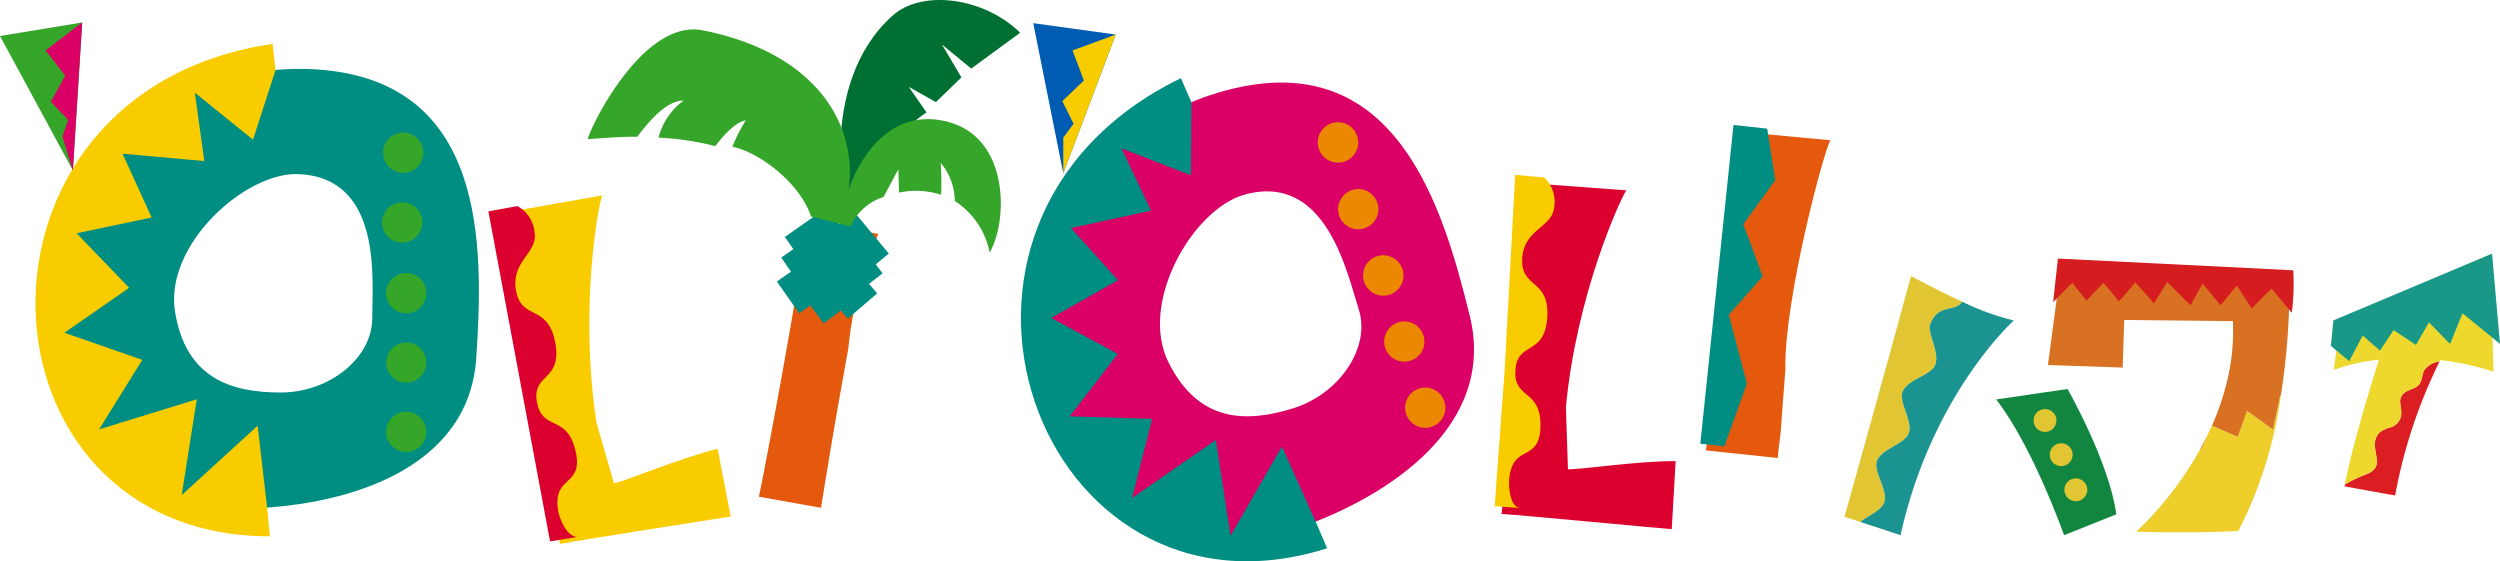 <svg xmlns="http://www.w3.org/2000/svg" xmlns:xlink="http://www.w3.org/1999/xlink" width="257.546" height="57.822" viewBox="0 0 257.546 57.822"><defs><clipPath id="a"><rect width="257.546" height="57.822" fill="none"/></clipPath></defs><g transform="translate(0 0)"><g clip-path="url(#a)"><path d="M169.348,90.1c-.854.155-15.077,2.339-17.591,2.828-.264-2.6-2.2-12.906-2.43-14.058l-1.2-6.423c-.14-.765-2.473-12.639-2.731-13.527l10.706-1.9c-.42,1.132-2.371,11.8-.573,23.428l1.791,6.244c1.04-.2,6.982-2.671,10.679-3.566Z" transform="translate(-94.072 -36.892)" fill="#f9cc00"/><path d="M145.525,60.151a3.433,3.433,0,0,1,1.77,2.684c.4,2.151-2.485,2.95-1.9,6.07.593,3.084,3.273,1.286,4.033,5.309.755,4.006-2.452,3.132-1.879,6.17.586,3.058,3.252,1.113,4.034,5.316.637,3.4-2.554,2.164-1.821,6.028,0,0,.563,2.327,1.888,2.511l-2.756.453-6.354-34Z" transform="translate(-92.228 -38.919)" fill="#db002e"/><path d="M455.755,89c-.873-.041-15.029-1.411-17.536-1.561.373-2.555,1.014-12.9,1.084-14.069l.389-6.421c.056-.775.707-12.71.682-13.645l10.7.795c-.664,1-5.127,10.748-6.222,22.316l.211,6.42c1.04.062,7.343-.88,11.095-.839Z" transform="translate(-283.535 -34.49)" fill="#db002e"/><path d="M437.248,71.161l1.088-20.118,2.977.27a3.385,3.385,0,0,1,1.048,3c-.147,2.164-3.1,2.227-3.3,5.339-.186,3.132,2.83,2.054,2.579,6.068s-3.1,2.4-3.281,5.471c-.194,3.066,2.82,1.865,2.566,6.07-.22,3.424-2.978,1.425-3.218,5.342,0,0-.1,2.688,1.215,2.767l-2.7-.2Z" transform="translate(-282.242 -33.026)" fill="#f9cc00"/><path d="M497.864,71.273c.292-2.034,1.363-12.931,1.5-14.138l.475-5.024c.082-.788,1.375-12.565,1.448-13.67l9.415.882c-.625.833-4.8,16.456-4.649,23.61l-.387,5.087c-.047,1.558-.339,2.963-.4,4.034Z" transform="translate(-322.126 -24.872)" fill="#e4590e"/><path d="M503.128,36.855l.825,5.3-3.291,4.557,2,5.363L499.17,56.03l1.864,7.081-2.321,6.468-2.478-.264,3.419-32.834Z" transform="translate(-321.072 -23.604)" fill="#008d82"/><path d="M221.477,92.981c.4-1.75,2.133-11.162,2.318-12.206l.772-4.338c.127-.658,1.855-10.843,2-11.813l7.227,1.288a37.591,37.591,0,0,0-3.09,11.723l-.777,4.335c-.73,4.028-1.911,11.242-2.046,12.157Z" transform="translate(-143.299 -41.813)" fill="#e4590e"/><path d="M233.652,85.949l-1.375-1.86-1.152.808-2.293-3.269,4.34-3.045,1.294,1.749,1.544-1.165,3.157,3.684-3.032,2.6-.715-.835Z" transform="translate(-148.8 -52.626)" fill="#008d82"/><path d="M234.888,79.009l-1.37-1.847-1.163.805-2.273-3.283,4.341-3.005,1.286,1.734,1.639-1.224,3.182,4.117-3.16,2.442-.78-1.009Z" transform="translate(-149.602 -48.151)" fill="#008d82"/><path d="M235.94,72.886,234.6,71.064l-1.164.815-2.289-3.271,4.356-3.048,1.3,1.758,1.589-1.161,3.463,4.16-3.069,2.555-1.065-1.279Z" transform="translate(-150.294 -44.199)" fill="#008d82"/><path d="M246,22.16c-.13.306-3.424-13.345,4.606-20.544,3.062-2.755,9.477-1.867,13.152,1.756l-5.038,3.694-3.017-2.482,2.006,3.391-2.628,2.543-2.791-1.566,1.827,2.638S249.81,14.023,246,22.16" transform="translate(-158.665 0)" fill="#007032"/><path d="M194.517,27.868l4.076,1.022a5.479,5.479,0,0,1,3.387-3.03L203.509,23l.072,2.4a8.613,8.613,0,0,1,4.334.225,30.453,30.453,0,0,0-.045-3.293,6.29,6.29,0,0,1,1.456,3.944,8.085,8.085,0,0,1,3.581,5.309c1.909-3.246,2.087-11.948-4.466-13.513s-9.468,5.2-10.072,7.112c.963-6.387-2.9-14.076-14.993-16.491C177.287,7.464,171.9,18.38,171.5,19.9c0,0,4.167-.324,5.089-.237.649-.766,2.7-3.743,4.8-3.743a6.893,6.893,0,0,0-2.59,3.825,28.484,28.484,0,0,1,5.854.874c.666-.889,2.02-2.488,3.133-2.658a16.135,16.135,0,0,0-1.371,2.728c2.552.468,6.9,3.577,8.1,7.181" transform="translate(-110.961 -5.564)" fill="#35a629"/><path d="M60.967,49.9c-.784,11.6-13.524,15.075-22.809,15.467-9.277.375-18.937-6.583-19.711-18.572s7.743-27.413,25.508-26.669c18.169.794,17.782,18.187,17.012,29.775M42.634,30.939c-5.439-.224-13.8,7.263-12.7,14.16s5.81,8.339,10.89,8.339,9.426-3.627,9.426-7.613,1.095-14.533-7.613-14.885" transform="translate(-11.904 -13.003)" fill="#008d82"/><path d="M35.081,15.5l-2.318,7.154-5.992-4.841.976,7.046L19.321,24.1l3,6.569L14.592,32.3l5.414,5.615-6.675,4.63,8.025,2.794L16.908,52.5l10.063-3.1-1.55,9.866,7.823-7.145.968,8.394.292,3c-31.231,0-33.248-45.792.281-50.735Z" transform="translate(-6.7 -8.266)" fill="#f9cc00"/><path d="M113.832,38.69a2.075,2.075,0,1,0,2.095,2.075,2.081,2.081,0,0,0-2.095-2.075" transform="translate(-72.313 -25.033)" fill="#35a629"/><path d="M113.557,59.049a2.076,2.076,0,1,0,2.081,2.069,2.078,2.078,0,0,0-2.081-2.069" transform="translate(-72.128 -38.206)" fill="#35a629"/><path d="M114.707,79.684a2.075,2.075,0,1,0,2.085,2.074,2.063,2.063,0,0,0-2.085-2.074" transform="translate(-72.876 -51.557)" fill="#35a629"/><path d="M114.707,99.953a2.068,2.068,0,1,0,2.085,2.074,2.065,2.065,0,0,0-2.085-2.074" transform="translate(-72.876 -64.671)" fill="#35a629"/><path d="M114.707,120.18a2.071,2.071,0,1,0,2.085,2.068,2.069,2.069,0,0,0-2.085-2.068" transform="translate(-72.876 -77.758)" fill="#35a629"/><path d="M349.824,48.153c2.758,11.292-8.334,18.459-17.071,21.623-8.718,3.189-20.036-.535-24.4-11.709s-.9-28.48,16.268-33.138c17.546-4.754,22.428,11.94,25.2,23.224m-23.2-12.51c-5.258,1.425-10.951,11.087-7.83,17.3,3.12,6.239,8.053,6.206,12.9,4.694,4.839-1.56,7.9-6.328,6.7-10.139-1.221-3.8-3.355-14.171-11.764-11.86" transform="translate(-198.404 -15.592)" fill="#da0065"/><path d="M315.512,25.292l-.049,7.52-7.157-2.78,3.045,6.421-8.241,1.791,4.832,5.377-6.868,3.886,6.856,3.709-4.953,6.426,8.492.26L309.4,66.051l8.631-5.973,1.508,9.866,5.3-9.182,3.469,7.718,1.186,2.759c-29.771,9.432-45.54-33.6-15.062-48.435Z" transform="translate(-192.775 -14.754)" fill="#008d82"/><path d="M386.085,35.778a2.082,2.082,0,1,0,2.613,1.349,2.083,2.083,0,0,0-2.613-1.349" transform="translate(-248.877 -23.09)" fill="#ec8700"/><path d="M391.962,55.275a2.07,2.07,0,1,0,2.606,1.354,2.057,2.057,0,0,0-2.606-1.354" transform="translate(-252.667 -35.697)" fill="#ec8700"/><path d="M399.3,74.574a2.083,2.083,0,1,0,2.6,1.362,2.1,2.1,0,0,0-2.6-1.362" transform="translate(-257.41 -48.189)" fill="#ec8700"/><path d="M405.417,93.9a2.087,2.087,0,0,0-1.342,2.606,2.073,2.073,0,1,0,1.342-2.606" transform="translate(-261.38 -60.69)" fill="#ec8700"/><path d="M411.533,113.215a2.073,2.073,0,0,0,1.27,3.947,2.046,2.046,0,0,0,1.335-2.6,2.071,2.071,0,0,0-2.606-1.351" transform="translate(-265.34 -73.188)" fill="#ec8700"/><path d="M310.052,7.936l-5.406,14.293L301.552,6.762Z" transform="translate(-195.109 -4.375)" fill="#005bb2"/><path d="M310.133,24.38l5.406-14.293-4.449,1.634,1.166,3.1-2.223,2.121,1.159,2.326-1.059,1.439Z" transform="translate(-200.596 -6.526)" fill="#f9cc00"/><path d="M8.468,6.554,7.508,21.8,0,7.949Z" transform="translate(0 -4.24)" fill="#35a629"/><path d="M16.113,21.8l.96-15.25L13.3,9.435l2.024,2.611-1.485,2.67L15.624,16.6l-.587,1.688Z" transform="translate(-8.605 -4.24)" fill="#da0065"/><path d="M638.3,115.369l-.749,3.528-2.673-1.924-.962,2.673-2.649-1.165c-.146.331-.3.654-.453.973l-.64,1.475-.093-.055a35.205,35.205,0,0,1-6.6,8.542c6.169.2,10.51-.068,10.51-.068a43.377,43.377,0,0,0,4.375-13.944Z" transform="translate(-403.4 -74.646)" fill="#eece2b"/><path d="M622.562,78,600,76.854l-.112-.047h-.8L597.7,87.3l7.7.263.154-4.905,11.2.123a21.815,21.815,0,0,1-.433,5.436,26.015,26.015,0,0,1-1.725,5.319l2.65,1.165.962-2.674,2.673,1.924.749-3.528.063.035c.351-2.23.566-4.337.7-6.163.266-3.732.178-6.287.178-6.287" transform="translate(-386.723 -49.695)" fill="#d87122"/><path d="M642.919,126.943c-.237.487-.48.963-.733,1.42l.093.056Z" transform="translate(-415.505 -82.134)" fill="#d87122"/><path d="M692.529,106.291c-.355.508-.2,1.167-.664,1.635-.488.486-1.277.457-1.691,1.045-.383.544-.08,1.044-.08,1.654a1.54,1.54,0,0,1-1.257,1.685c-.718.232-1.333.6-1.438,1.438-.174,1.376.93,2.548-.807,3.322a13.944,13.944,0,0,0-2.3,1.093c-.011.063-.025.13-.036.192l5.209.938a52.3,52.3,0,0,1,4.583-13.812,2.323,2.323,0,0,0-1.515.809" transform="translate(-442.723 -68.248)" fill="#db1e22"/><path d="M697.574,86.383l-.343-12.05-15.444,6.635-.662,5.229a20.727,20.727,0,0,1,4.65-1.059c-1.193,3.806-2.85,9.368-3.509,12.871a13.922,13.922,0,0,1,2.3-1.093c1.737-.774.633-1.946.807-3.322.105-.837.721-1.206,1.439-1.438a1.54,1.54,0,0,0,1.257-1.684c0-.611-.3-1.11.08-1.655.415-.588,1.2-.559,1.691-1.044.468-.468.309-1.127.664-1.635a2.323,2.323,0,0,1,1.515-.809c.025-.046.047-.091.071-.135a27.959,27.959,0,0,1,5.482,1.19" transform="translate(-440.699 -48.095)" fill="#eed82d"/><path d="M582.6,114.6l7.353-1.076s4.3,7.532,5.022,12.912l-5.381,2.151s-3.227-9.145-6.994-13.987" transform="translate(-376.955 -73.451)" fill="#128640"/><path d="M542.408,103.877c.424-1.244-1.148-3.127-.743-4.264.442-1.252,2.848-1.722,3.263-2.843.466-1.262-1.05-3.186-.627-4.281.5-1.289,2.916-1.684,3.345-2.738.553-1.361-.89-3.339-.473-4.3.916-2.117,2.4-1.056,3.273-2.243-2.757-1.261-5.277-2.648-5.277-2.648s-2.868,10.56-6.854,24.8l1.632.535c.869-.681,2.182-1.19,2.463-2.018" transform="translate(-348.297 -52.12)" fill="#e1c533"/><path d="M553.436,88.058c-.877,1.187-2.357.126-3.273,2.243-.417.964,1.027,2.942.473,4.3-.428,1.055-2.845,1.45-3.344,2.739-.423,1.1,1.092,3.019.627,4.281-.415,1.121-2.82,1.591-3.263,2.843-.4,1.137,1.168,3.02.743,4.264-.281.828-1.593,1.336-2.463,2.018l4.147,1.36c3.214-14.533,11.669-22.116,11.669-22.116a26.156,26.156,0,0,1-5.317-1.935" transform="translate(-351.289 -56.975)" fill="#1b9491"/><path d="M595.853,120.571a1.176,1.176,0,1,1-1.176-1.177,1.176,1.176,0,0,1,1.176,1.177" transform="translate(-384.004 -77.25)" fill="#e1c533"/><path d="M600.58,130.538a1.177,1.177,0,1,1-1.177-1.176,1.176,1.176,0,0,1,1.177,1.176" transform="translate(-387.063 -83.699)" fill="#e1c533"/><path d="M604.854,140.789a1.177,1.177,0,1,1-1.177-1.176,1.177,1.177,0,0,1,1.177,1.176" transform="translate(-389.828 -90.332)" fill="#e1c533"/><path d="M680.271,83.524l.261-2.629,16.341-6.875.819,9.3-3.863-3.155-1.281,3.168L690.371,81.1l-1.339,2.334-2.3-1.539-1.4,2.118-1.783-1.551-1.393,2.633Z" transform="translate(-440.146 -47.892)" fill="#199887"/><path d="M599.7,75.465l24.244,1.206a24.059,24.059,0,0,1-.15,4.371l-2.092-2.487L619.661,80.6l-1.524-2.367-1.685,2.046-1.844-2.246-1.243,2.246-2.407-2.406-1.364,2.206-1.925-2.166s-1.724,2.085-1.724,1.964-1.565-1.924-1.565-1.924L602.654,79.8l-1.483-1.844-1.965,2Z" transform="translate(-387.696 -48.827)" fill="#d51c1e"/></g></g></svg>
